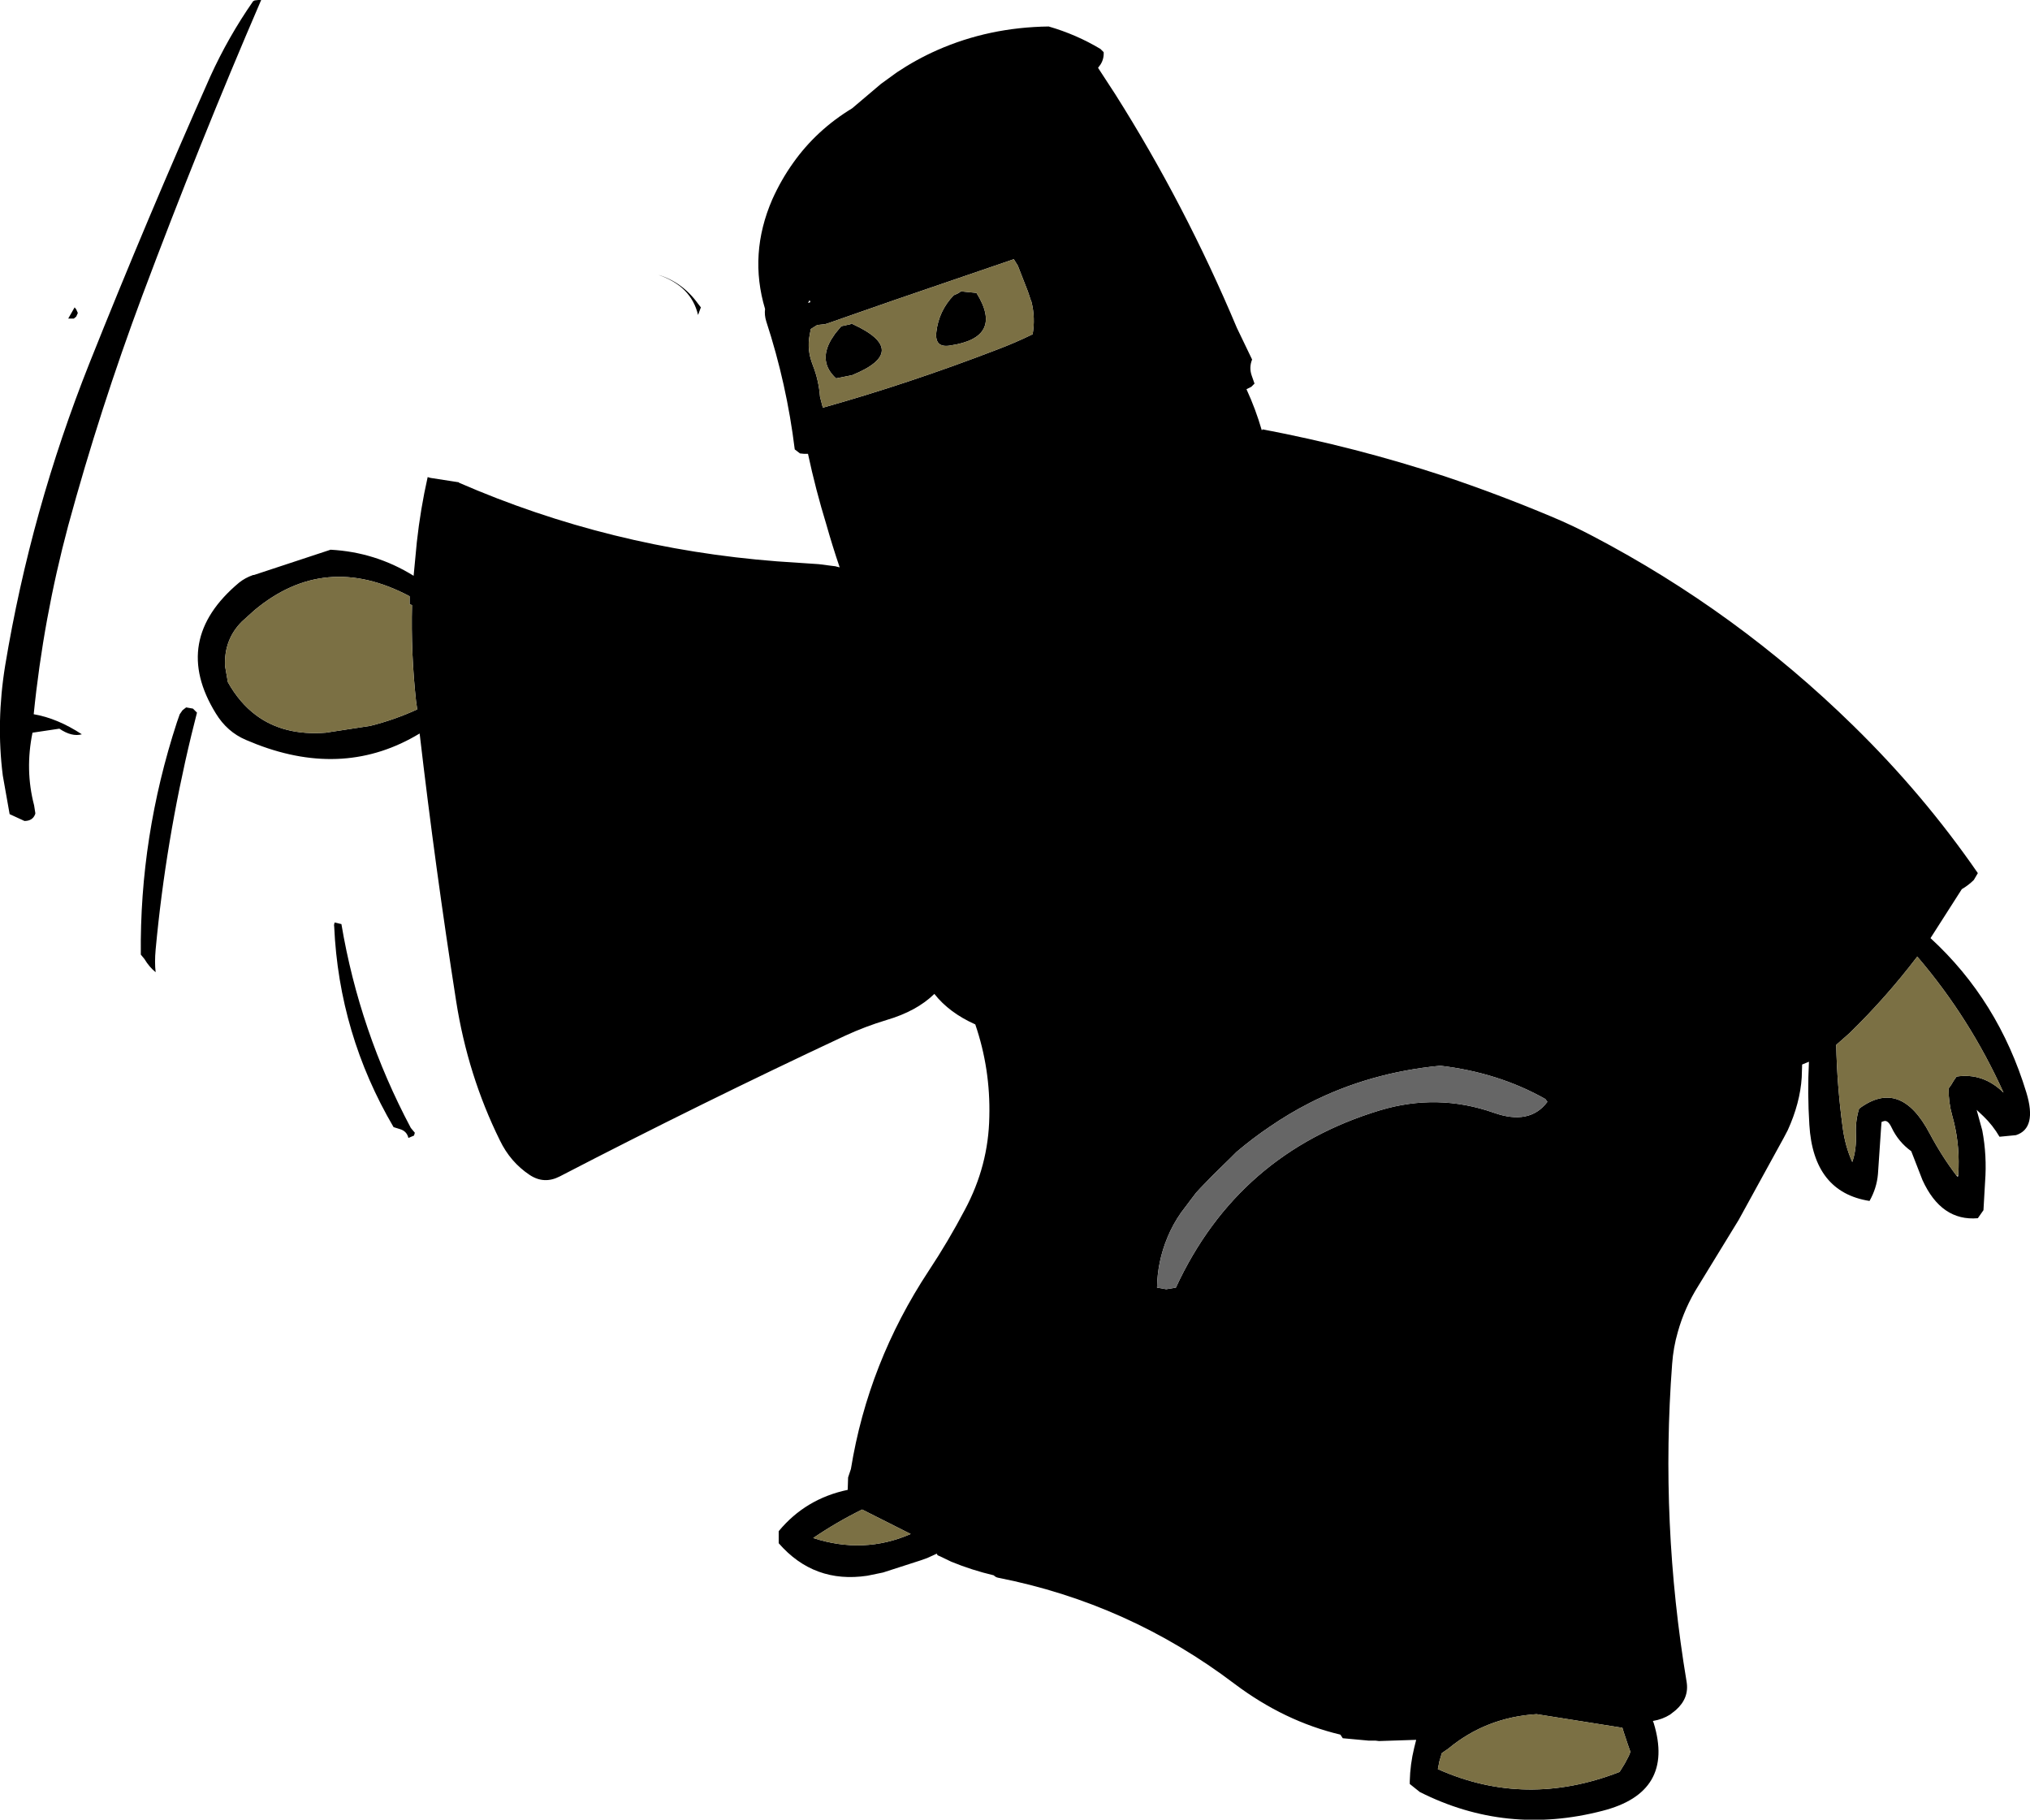 <?xml version="1.0" encoding="UTF-8" standalone="no"?>
<svg xmlns:xlink="http://www.w3.org/1999/xlink" height="226.75px" width="253.0px" xmlns="http://www.w3.org/2000/svg">
  <g transform="matrix(1.0, 0.0, 0.0, 1.0, -150.75, -81.0)">
    <path d="M344.05 145.35 Q346.7 146.45 349.25 147.8 367.2 157.2 381.7 171.4 390.45 179.95 397.25 189.8 L396.75 190.65 Q396.1 191.3 395.25 191.8 L391.35 197.9 Q399.8 205.65 403.3 217.15 404.65 221.6 402.0 222.45 L399.95 222.65 Q399.1 221.2 397.95 220.1 L397.1 219.3 397.8 221.85 Q398.4 225.0 398.15 228.3 L397.95 231.8 397.6 232.3 397.25 232.8 Q392.7 233.2 390.35 228.05 L388.95 224.45 Q387.35 223.3 386.5 221.5 386.05 220.55 385.55 220.7 L385.25 220.8 385.2 221.4 384.8 227.3 Q384.65 229.05 383.75 230.65 376.75 229.55 376.25 221.15 376.0 217.2 376.2 213.3 L375.35 213.65 375.3 215.25 Q375.1 218.45 373.55 221.85 L373.05 222.8 367.45 233.0 362.4 241.25 Q360.7 243.95 359.85 247.0 359.3 248.9 359.15 250.95 357.65 270.75 360.95 290.55 361.3 292.6 359.6 294.1 L358.9 294.65 Q357.95 295.25 356.75 295.45 L356.85 295.7 Q359.5 304.35 350.45 306.65 338.5 309.75 327.7 304.3 L326.45 303.3 326.45 302.95 Q326.5 300.85 327.0 298.8 L327.25 297.8 322.65 297.95 322.6 297.95 322.2 297.9 321.35 297.9 318.1 297.6 317.8 297.15 Q310.85 295.5 304.65 290.85 291.4 280.8 275.15 277.6 274.85 277.55 274.6 277.3 271.85 276.65 269.3 275.6 L267.95 274.95 267.6 274.8 267.5 274.6 266.3 275.15 265.45 275.45 260.8 276.95 258.85 277.35 Q252.2 278.35 247.8 273.3 L247.8 272.3 247.8 271.8 Q251.15 267.75 256.4 266.65 L256.45 265.1 256.8 264.05 Q258.95 250.8 266.5 239.35 268.95 235.65 271.0 231.75 273.95 226.25 274.05 220.15 274.2 214.2 272.3 208.65 269.05 207.2 267.2 204.85 265.0 207.0 261.25 208.1 258.6 208.9 256.1 210.05 238.15 218.45 220.5 227.6 218.55 228.6 216.75 227.4 214.35 225.8 213.05 223.1 209.05 215.0 207.6 205.75 205.0 189.15 203.05 172.4 193.8 178.0 182.75 173.75 L181.4 173.2 Q179.05 172.2 177.65 169.9 172.0 160.75 180.55 153.6 181.3 153.0 182.3 152.65 L182.4 152.65 191.95 149.5 Q197.55 149.8 202.3 152.75 L202.7 148.55 Q203.15 144.45 204.05 140.45 L204.4 140.55 207.95 141.1 207.95 141.15 Q226.8 149.35 247.6 150.95 L252.8 151.3 254.35 151.5 254.75 151.55 254.8 151.55 255.4 151.7 Q254.5 149.05 253.75 146.4 252.4 142.0 251.45 137.55 L250.95 137.55 250.45 137.5 249.8 137.0 Q248.8 128.85 246.25 121.05 246.0 120.25 246.1 119.5 244.05 112.65 247.0 105.85 248.1 103.4 249.6 101.3 252.5 97.2 256.95 94.5 L260.55 91.45 262.55 90.0 Q264.95 88.4 267.55 87.25 274.0 84.4 281.45 84.3 284.9 85.3 287.9 87.1 L288.3 87.5 Q288.35 88.35 287.9 89.05 L287.6 89.45 289.75 92.75 Q298.45 106.5 304.9 121.85 L306.8 125.8 Q306.4 126.8 306.75 127.8 L307.1 128.8 306.7 129.2 306.1 129.5 Q307.25 132.0 308.0 134.6 L308.1 134.55 308.1 134.5 Q319.7 136.7 330.8 140.35 337.5 142.6 344.05 145.35 M394.8 227.5 L394.85 226.55 Q394.95 223.15 394.05 220.0 393.6 218.4 393.6 216.65 L393.95 216.15 394.25 215.65 394.6 215.15 Q397.9 214.65 400.45 217.15 396.25 207.85 389.7 200.2 385.9 205.2 381.3 209.7 L379.6 211.2 Q379.7 216.25 380.4 221.45 380.7 223.8 381.6 225.8 382.15 224.2 382.05 222.15 382.0 220.6 382.45 219.15 387.6 215.3 391.25 222.25 392.8 225.15 394.6 227.5 L394.75 227.65 394.8 227.5 M336.9 219.65 Q341.4 221.25 343.6 218.3 L343.35 217.95 Q337.5 214.65 330.25 213.8 321.4 214.65 313.95 218.45 311.4 219.75 309.0 221.4 306.85 222.85 304.85 224.55 L304.05 225.35 301.95 227.4 300.4 229.0 299.8 229.65 297.95 232.1 Q296.9 233.6 296.25 235.2 295.0 238.2 294.95 241.45 L296.1 241.65 297.3 241.45 Q305.05 224.7 322.75 219.35 329.9 217.2 336.9 219.65 M352.95 296.3 L342.25 294.6 Q335.95 295.0 331.25 298.9 L330.45 299.45 330.15 300.45 329.95 301.45 Q340.9 306.35 352.6 301.8 L353.25 300.75 353.75 299.8 353.95 299.3 353.6 298.3 353.1 296.8 352.95 296.3 M182.3 81.15 L182.5 81.05 182.95 81.0 183.3 81.0 Q175.6 98.85 168.5 117.8 163.2 132.0 159.25 146.5 156.15 158.1 154.95 170.0 157.9 170.5 160.95 172.5 159.7 172.85 158.15 171.8 L154.8 172.3 Q153.85 176.95 155.0 181.35 L155.15 182.3 155.15 182.4 Q154.85 183.3 153.8 183.3 L151.95 182.45 151.1 177.65 Q150.25 170.95 151.4 163.9 154.6 144.6 161.9 126.25 169.1 108.2 176.95 90.55 179.2 85.6 182.3 81.15 M237.75 120.25 Q236.9 116.65 232.8 115.25 235.8 116.15 237.75 118.85 L238.1 119.3 237.75 120.25 M201.8 155.3 Q191.25 149.7 182.45 157.05 L180.9 158.45 Q178.65 160.7 178.8 164.0 L179.15 166.0 Q180.6 168.6 182.7 170.15 186.15 172.7 191.35 172.3 L196.9 171.45 Q199.9 170.7 202.75 169.4 L202.6 168.35 Q201.95 162.35 202.1 156.4 L201.8 156.3 201.8 155.8 201.8 155.3 M173.95 169.15 L174.8 169.3 175.1 169.6 175.3 169.8 174.6 172.6 Q171.4 185.85 170.15 199.3 170.0 200.95 170.15 202.15 169.35 201.5 168.75 200.5 L168.3 199.95 Q168.15 185.25 172.8 171.0 L173.15 170.0 173.5 169.5 173.95 169.15 M193.3 196.15 Q195.55 209.5 201.95 221.55 L202.45 222.15 202.35 222.5 201.65 222.8 Q201.45 221.95 200.6 221.7 L199.8 221.45 Q193.0 209.85 192.4 196.45 192.35 196.25 192.45 195.95 L193.3 196.15 M270.45 117.3 L272.45 117.5 Q275.9 123.05 269.2 124.05 267.2 124.4 267.45 122.35 267.75 119.75 269.6 117.8 L270.15 117.55 270.4 117.4 270.45 117.3 M277.1 113.3 L262.35 118.35 257.9 119.9 253.9 121.3 253.55 121.4 252.6 121.5 251.8 122.0 251.65 122.8 Q251.3 124.6 252.05 126.5 252.8 128.4 252.95 130.45 L253.3 131.8 Q264.0 128.8 275.05 124.55 277.3 123.7 279.45 122.65 279.8 120.6 279.3 118.6 L279.25 118.5 279.1 118.05 278.85 117.3 277.6 114.1 277.1 113.3 M251.75 118.65 L251.65 118.4 251.45 118.75 251.75 118.65 M255.6 121.65 L256.75 121.4 256.8 121.3 257.05 121.4 Q264.3 124.75 256.95 127.75 L254.95 128.15 Q252.7 126.1 254.35 123.3 L254.85 122.55 255.6 121.65 M159.25 120.7 L160.05 119.3 160.25 119.55 160.45 120.0 160.25 120.45 159.95 120.7 159.25 120.7 M264.25 272.15 L258.2 269.1 Q255.05 270.65 252.1 272.65 258.4 274.7 264.25 272.15" fill="#000000" fill-rule="evenodd" stroke="none"/>
    <path d="M336.9 219.65 Q329.9 217.2 322.75 219.35 305.05 224.7 297.3 241.45 L296.1 241.65 294.95 241.45 Q295.0 238.2 296.25 235.2 296.9 233.6 297.95 232.1 L299.8 229.65 300.4 229.0 301.95 227.4 304.05 225.35 304.85 224.55 Q306.85 222.85 309.0 221.4 311.4 219.75 313.95 218.45 321.4 214.65 330.25 213.8 337.5 214.65 343.35 217.95 L343.6 218.3 Q341.4 221.25 336.9 219.65" fill="#666666" fill-rule="evenodd" stroke="none"/>
    <path d="M394.6 227.5 Q392.8 225.15 391.25 222.25 387.6 215.3 382.45 219.15 382.0 220.6 382.05 222.15 382.15 224.2 381.6 225.8 380.7 223.8 380.4 221.45 379.7 216.25 379.6 211.2 L381.3 209.7 Q385.9 205.2 389.7 200.2 396.25 207.85 400.45 217.15 397.9 214.65 394.6 215.15 L394.25 215.65 393.95 216.15 393.6 216.65 Q393.6 218.4 394.05 220.0 394.95 223.15 394.85 226.55 L394.8 227.5 394.6 227.5 M352.95 296.3 L353.1 296.8 353.6 298.3 353.95 299.3 353.75 299.8 353.25 300.75 352.6 301.8 Q340.9 306.35 329.95 301.45 L330.15 300.45 330.45 299.45 331.25 298.9 Q335.95 295.0 342.25 294.6 L352.95 296.3 M201.8 155.3 L201.8 155.8 201.8 156.3 202.1 156.4 Q201.95 162.35 202.6 168.35 L202.75 169.4 Q199.9 170.7 196.9 171.45 L191.35 172.3 Q186.15 172.7 182.7 170.15 180.6 168.6 179.15 166.0 L178.8 164.0 Q178.65 160.7 180.9 158.45 L182.45 157.05 Q191.25 149.7 201.8 155.3 M277.1 113.3 L277.6 114.1 278.85 117.3 279.1 118.05 279.25 118.5 279.3 118.6 Q279.8 120.6 279.45 122.65 277.3 123.7 275.05 124.55 264.0 128.8 253.3 131.8 L252.95 130.45 Q252.8 128.4 252.05 126.5 251.3 124.6 251.65 122.8 L251.8 122.0 252.6 121.5 253.55 121.4 253.9 121.3 257.9 119.9 262.35 118.35 277.1 113.3 M270.45 117.3 L270.4 117.4 270.15 117.55 269.6 117.8 Q267.75 119.75 267.45 122.35 267.2 124.4 269.2 124.05 275.9 123.05 272.45 117.5 L270.45 117.3 M255.6 121.65 L254.85 122.55 254.35 123.3 Q252.7 126.1 254.95 128.15 L256.95 127.75 Q264.3 124.75 257.05 121.4 L256.8 121.3 256.75 121.4 255.6 121.65 M264.25 272.15 Q258.4 274.7 252.1 272.65 255.05 270.65 258.2 269.1 L264.25 272.15" fill="#7b7044" fill-rule="evenodd" stroke="none"/>
  </g>
</svg>
